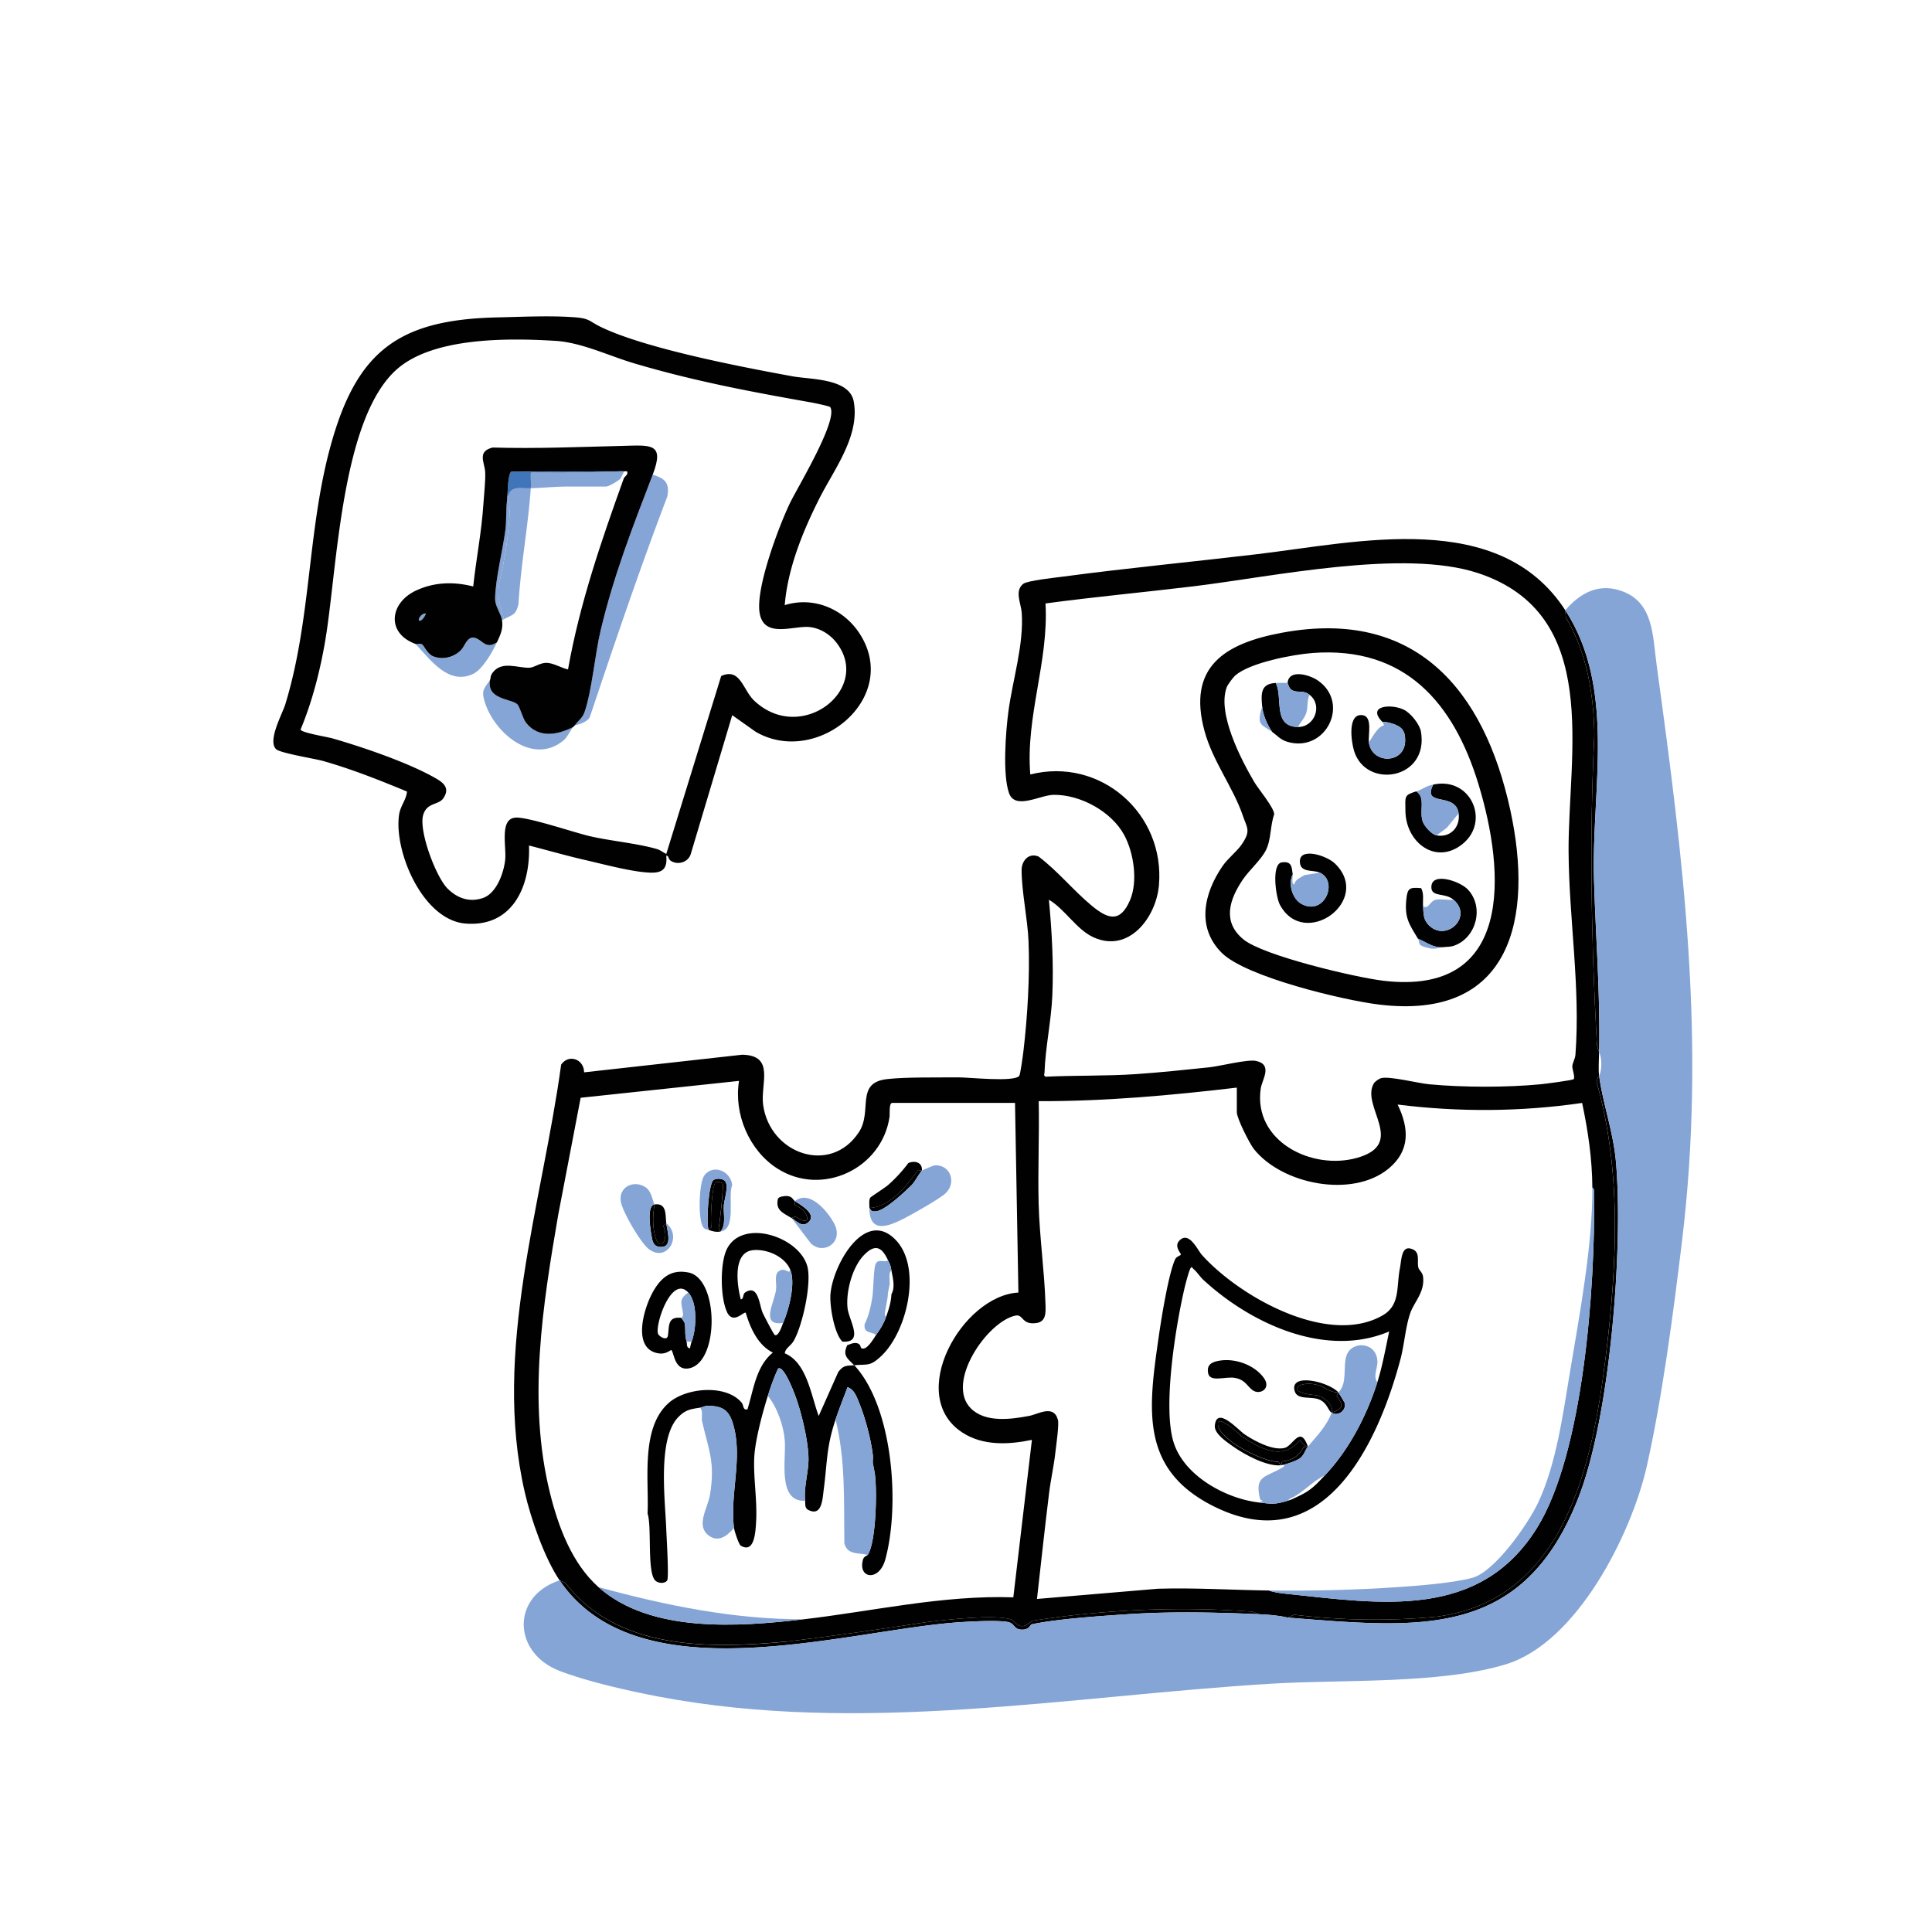 <?xml version="1.0" encoding="UTF-8"?> <svg xmlns="http://www.w3.org/2000/svg" id="Calque_1" viewBox="0 0 512 512"><defs><style>.cls-1{fill:#010101}.cls-2{fill:#4075b9}.cls-3{fill:#84a5d6}</style></defs><path class="cls-3" d="M172.97 125.81c-5.32 13.87-10.28 26.58-13.78 41.19-1.55 6.48-2.29 15.95-4.29 21.74-.54 1.57-1.67 2.2-2.57 3.48 1.3-.25 3.24-.93 3.95-2.11 6.56-19.58 13.18-39.14 20.53-58.44.73-3.6-.5-4.89-3.84-5.86Zm-38.15 5.12c-.14.53-.29 1.07-.44 1.61l.8.85a103.14 103.14 0 0 1-2.52 19.56c-1.19 4.23-.32 7.17.86 10.87l-.49.58c2.55-1.58 3.62-1.02 4.38-4.37.58-10.16 2.55-20.55 3.25-30.63-2.69.08-4.85-.62-5.84 1.53Zm-.44 1.61c.04-.29.06-.78.09-1.37-.08.41-.11.87-.09 1.37Z"></path><path class="cls-3" d="M134.38 132.54c.15-.54.3-1.07.44-1.61-.19.42-.34.95-.44 1.61Zm-1.72 20.41c1.47-6.48 2.31-13 2.52-19.56l-.8-.85c-.35 2.31-.14 5.47-.45 7.85-.69 5.37-2.74 13.39-2.73 18.4 0 1.91 1.6 3.97 1.84 5.6l.49-.58c-1.18-3.7-2.05-6.64-.86-10.87Zm6.72 38.53c-.88-1.13-1.58-4.17-2.31-4.87-1.54-1.48-8.26-1.17-7.18-6.51-1.09 1.88-2.31 2.4-1.67 5.04 2.04 8.45 12.67 18.01 21.07 11.12 1.03-.85 1.9-2.71 2.59-3.6-4.19 2.16-9.25 3.03-12.5-1.19Zm-13.51-22.41c-2.05-.58-2.65 2.11-3.64 3.15-1.86 1.97-4.88 2.77-7.48 1.72-1.47-.6-2.4-2.83-2.91-3.15-.52-.33-1.32.03-1.69-.1 3.85 4.06 8.69 11.05 15.28 7.88 2.45-1.18 5.13-5.87 6.26-8.33-2.99 1.98-3.82-.6-5.82-1.17Zm39.47-42.36s.03-.06.05-.09c-.02.03-.04.06-.05.09Z"></path><path class="cls-3" d="M165.39 126.62s-.03.06-.05.09c.04-.06.08-.12.11-.18-.02.03-.05.06-.07.09Zm-24.74-1.03.11-.23h-.11v.23Z"></path><path class="cls-2" d="M140.86 125.16c1.89.04 3.77.06 5.65.07-1.88 0-3.76-.03-5.64-.07Z"></path><path class="cls-3" d="M165.34 124.91c-.48-.07-1.3-.05-1.79 0-5.66.23-11.34.34-17.04.31-1.88 0-3.76-.03-5.65-.06l-.09.19-.11.23c-.04 1.26.1 2.56 0 3.81 2.93-.08 6.57-.45 9.2-.45h10.77c.73 0 3.62-1.72 3.85-2.19.15-.31.76-1.38.86-1.85Z"></path><path class="cls-2" d="M135.57 124.98c-.85.28-.99 3.98-1.09 6.2-.03.59-.05 1.08-.09 1.37.1-.66.25-1.19.44-1.61.99-2.15 3.15-1.46 5.84-1.53a.943.943 0 0 1-.41-.28c.14.09.27.18.41.28.09-1.26-.05-2.55 0-3.81v-.23h.11l.09-.19c1.88.03 3.77.05 5.64.06 5.72.02 11.4-.08 17.04-.31l-27.98.06Z"></path><path class="cls-3" d="M146.51 125.23c5.7.03 11.38-.08 17.04-.31-5.64.23-11.32.33-17.04.31Z"></path><path class="cls-2" d="M140.66 129.4c-.14-.1-.27-.2-.41-.28.12.13.25.23.41.28Z"></path><path class="cls-3" d="M111.05 164.4c.62.64 1.92-1.68 1.79-1.79-.83-.3-2.2 1.37-1.79 1.79Z"></path><path class="cls-1" d="M208.45 435.05c12.21-1.49 24.39-3.19 36.52-5.09 4.67-.6 19.21-2.33 23.25-.68 2.1 2.19 3.01 2.17 5.34.24 19.03-2.98 38.83-3.88 58.35-2.41l1.69.67c2.41.1 5.3.32 7.63.9l1.78-.76c12.63 1.53 25.21 1.7 37.74.51 34.14-4.4 41.35-40.61 44.85-69.46 2.92-24.03 4.15-48.76-2.47-72.15.05-.64.27-1.21.65-1.73-.23-1.76-.03-4.41 0-6.28l-.57-1.7c-1.52-27.71-2.03-55.2-.69-82.57-.2-10.69-1.98-21.58-7.55-30.88l-.16-1.96c-17.53-26.97-54.87-18.03-81.49-14.86-17.14 2.04-34.37 3.67-51.48 5.95-2.08.28-9.54 1.06-10.65 1.92-2.42 1.87-.59 5.22-.42 7.67.59 8.38-2.41 17.81-3.52 26.08-.72 5.38-1.6 16.76.15 21.72 1.6 4.54 8.18.53 11.76.46 7.11-.13 15.45 4.44 18.8 10.71 2.52 4.71 3.64 12.27 1.49 17.25-2.66 6.16-5.98 4.87-10.22 1.34-4.84-4.03-8.93-9.12-13.98-12.94-2.57-1.1-4.51 1.05-4.51 3.57 0 5.76 1.58 12.86 1.83 18.85.38 9.25-.27 19.94-1.35 29.15-.12 1.02-.81 6.14-1.1 6.53-1.27 1.75-13.53.38-16.19.41-5.38.06-13.76-.11-18.83.46-8.56.96-3.78 8.42-7.48 14.06-7.53 11.48-23.6 5.76-25.38-7.22-.76-5.54 3.28-13.15-5.56-13.3l-41.89 4.67c0-3.47-4.05-4.98-6.08-2.05-5.06 36.96-18.25 75.95-9.64 113.33 1.61 7 5.21 17.4 9.21 23.32l1.63.75c13.55 17.82 38.25 17.4 58.53 15.49Zm68.36-150.84c.2-6.45 1.79-13.77 2.07-20.4.36-8.45-.12-16.98-.91-25.37 4.25 2.48 7.29 7.89 11.81 9.95 9.39 4.28 16.6-5.26 17.35-13.77 1.66-19.04-15.56-34.07-34.09-29.38-1.29-15.36 4.93-29.98 4.03-45.32 13.03-1.76 26.15-2.96 39.2-4.54 21.14-2.56 55.69-10.01 75.41-3.51 32.91 10.86 23.85 47.76 24.01 73.81.11 17.97 3.17 35.82 1.82 53.82-.09 1.18-.8 2.15-.83 3.12-.02.71.79 2.91.36 3.36-.31.32-7.61 1.25-8.74 1.36-9 .87-20.6.85-29.6 0-2.92-.28-10.69-2.27-12.81-1.59-.48.15-1.56.93-1.8 1.34-3.61 6.1 8.86 16.01-4.47 19.76-11.96 3.36-27.51-4.38-25.52-18.34.34-2.4 3.32-6.37-1.26-7.36-2.22-.48-9.57 1.41-12.46 1.71-6.22.65-13.11 1.37-19.3 1.79-7.99.54-16.02.3-24.01.69-.61-.39-.27-.72-.25-1.13Zm-2.19 66.42c2.73-.38 2.51-2.95 2.44-5.18-.27-8.59-1.58-17.72-1.81-26.46-.23-9.04.21-18.13.02-27.17 17.55.05 35.07-1.53 52.5-3.59v6.51c0 1.64 3.36 8.3 4.55 9.8 7.47 9.36 26.03 13.02 35.59 5.22 5.81-4.74 5.55-10.69 2.48-17.04 16.2 2.03 32.73 1.93 48.89-.43 1.57 7.41 2.66 14.8 2.71 22.42.74.47.45 1.7.46 2.46.29 23.49-2.75 67.76-15.09 87.68-15.22 24.57-41.54 20.15-66.35 17.54-1.42-.15-3.42-.37-4.72-.89-9.77-.13-19.57-.76-29.41-.47l-32.07 2.71c1.04-9.33 2.06-18.67 3.2-27.99.44-3.63 1.28-7.24 1.68-10.88.2-1.77 1.01-7.33.67-8.6-1.11-4.15-5.21-1.5-7.62-1.04-4.83.91-11.57 1.85-15.43-1.97-6.84-6.76 4.27-23.01 11.77-24.61 2.18-.46 1.59 2.52 5.53 1.97Zm-128.89 44.94c-5.97-24.16-1.92-49.67 2.23-73.78l5.92-30.87 41.97-4.47c-1.43 8.73 2.67 18.46 10.18 23.24 11.81 7.52 27.64.05 29.7-13.65.12-.8-.2-3.76.73-3.76h32.53l.9 50.26c-14.87.79-29.95 27.23-14.88 37.08 5.49 3.59 12.28 3.24 18.46 1.96l-4.93 41.73c-18.76-.63-37.12 3.68-55.64 5.83-17.19 2-40.5 3.72-54.29-8.53-7-6.22-10.64-15.94-12.88-25.03Z"></path><path class="cls-1" d="M422.53 194.54c-1.34 27.37-.83 54.86.69 82.57l.57 1.7c.3-15.92-.92-30.23-1.37-45.97-.67-23.57 5.96-50.25-7.61-71.14l.16 1.96c5.57 9.3 7.35 20.19 7.55 30.88ZM252.62 430.03c2.78-.23 13.36-.91 15.2.05 1.05.55 1.1 1.66 2.74 1.78 2.25.16 2.45-1.3 2.79-1.38 6.49-1.44 18.54-2.23 25.49-2.7 11.38-.76 23.34-.5 34.77 0l-1.69-.67c-19.52-1.46-39.32-.56-58.35 2.41-2.32 1.93-3.24 1.95-5.34-.24-4.04-1.65-18.58.08-23.25.68-12.13 1.9-24.31 3.59-36.52 5.09-20.28 1.9-44.97 2.33-58.53-15.49l-1.63-.75c20.59 30.42 74.37 13.69 104.32 11.22Zm172.98-71.06c-3.51 28.85-10.71 65.06-44.85 69.46a175.174 175.174 0 0 1-37.74-.51l-1.78.76c34.59 2.68 62.41 6.17 77.18-32.07 8.29-21.46 11.78-65.45 9.86-88.4-.69-8.28-3.52-15.73-4.48-23.11-.38.52-.61 1.09-.65 1.73 6.62 23.39 5.39 48.12 2.47 72.15ZM140.22 224.08c4.92 1.25 9.85 2.69 14.8 3.82 4.91 1.12 12.5 3.19 17.29 3.36 3.33.12 4.6-1.1 4.25-4.49.7-.04.51.87 1.15 1.31 1.84 1.27 4.68.47 5.35-1.76l10.99-36.79 6.17 4.37c16.03 9.41 38.33-8.58 27.84-25.59-4.22-6.85-12.31-10.37-20.1-7.94.81-9.8 4.79-19.56 9.19-28.28 3.86-7.66 10.76-16.52 9.1-25.68-1.12-6.2-11.52-5.82-16.21-6.68-13.44-2.46-39.23-7.39-50.99-13.17-3.03-1.49-2.72-2.19-6.94-2.49-6.59-.47-13.68-.1-20.19.04-26.44.57-37.54 9-44.44 34.53-6.01 22.21-5.03 45.69-11.87 68-.8 2.6-4.72 9.55-2.48 11.87 1.05 1.08 10.32 2.54 12.53 3.17 7.58 2.15 14.94 5.08 22.2 8.09-.22 2.26-1.75 3.79-2.1 6.14-1.42 9.76 6.3 27.93 17.59 28.84 12.47 1.01 17.24-9.86 16.84-20.65Zm-3.66-7.39c-4.23.33-2.32 7.72-2.68 11.14-.37 3.55-2.34 9-5.98 10.18-3.54 1.15-6.66.05-9.24-2.48-3.13-3.06-7.74-15.38-6.51-19.55 1.02-3.44 4.08-2.52 5.38-4.49 1.54-2.32.43-3.76-1.68-5.01-7.08-4.2-19.75-8.51-27.78-10.81-1.33-.38-8.35-1.52-8.41-2.34 3.12-7.48 5.26-15.9 6.59-23.91 3.14-18.87 4.14-58.66 19.01-71.63 9.73-8.49 29.59-8.21 41.93-7.46 6.93.42 14.2 3.99 20.94 5.98 15.96 4.71 30.36 7.41 46.67 10.31.8.14 5.04 1 5.22 1.28 2.22 3.43-8.87 21.58-10.79 25.66-3 6.38-8.7 21.64-7.99 28.35.8 7.54 8.9 3.85 13.24 4.26 2.83.27 5.43 1.91 7.14 4.08 9.64 12.26-9.25 27.19-21.73 15.45-3.05-2.87-3.69-8.84-8.77-6.55l-14.55 47.15c-.88-.41-1.54-1.02-2.51-1.3-5.1-1.49-12.22-2.13-17.7-3.39-4.2-.97-16.54-5.19-19.79-4.93Zm185.65 182.77c28.64 13.85 42.98-16.83 48.95-39.34 1-3.78 1.32-8.59 2.6-12.2 1.07-2.99 3.88-5.54 3.36-9.61-.14-1.12-1.04-1.64-1.24-2.39-.41-1.59.55-3.92-1.46-4.82-3.08-1.38-2.97 2.66-3.44 5.06-.96 4.88.16 9.73-4.6 12.45-14.54 8.3-38.06-5.07-47.9-16.09-1.1-1.23-3.41-6.48-5.98-3.69-1.39 1.51.47 3.26.43 3.61-.03.32-1.12.51-1.47 1.23-1.72 3.56-3.65 15.5-4.29 19.91-2.82 19.62-5.4 36 15.03 45.88Zm-8.23-58.38c.21-.89 1.13-4.3 1.44-4.84.47-.82.52-.22.86.05.85.7 1.8 2.12 2.56 2.83 12.55 11.62 32.42 20.9 49.31 13.73-.92 4.32-1.81 9.28-3.14 13.46-2.83 8.9-7.52 17.93-13.91 24.68-2.78 2.93-3.8 4.08-7.63 5.83-.97.45-1.04.54-2.24.9-3.53 1.05-4.2.84-7.63.45-8.84-1.02-19.98-7.15-22.65-16.16-2.82-9.49.66-30.9 3.03-40.93Zm-121.31 6.65c1.65 3.4 4.46-.29 4.97.18 1.18 4.01 3.23 8.6 7.18 10.54-4.49 3.66-5.11 9.84-6.73 15.03-1.28.32-.93-1.03-1.57-1.79-4.14-4.89-14.59-3.95-19.17-.01-7.65 6.56-5.33 20.46-5.74 29.42 1.18 3.54-.18 15.49 2.02 17.73.79.81 2.55.92 3.18 0 .51-.76-.18-11.7-.25-13.7-.28-7.59-2.36-23.86 3.19-29.57 1.93-1.99 3.29-2.12 5.79-2.52.76-.12 1.13-.52 2.47-.48 3.58.13 5.15 1.25 6.19 4.6 2.79 8.98-.82 18.61.31 27.73.09.74 1.26 4.4 1.79 4.72 3.73 2.25 3.93-4 4.07-6.27.36-5.72-.82-12.17-.46-17.52.3-4.46 2.2-11.58 3.58-15.93.81-2.55 1.56-4.72 2.7-7.18 1.36-1.04 3.91 5.48 4.23 6.3 1.82 4.56 3.72 12.42 3.84 17.27.09 3.73-1.26 7.43-.9 11.42.08.9-.15 1.95.89 2.47 3.6 1.78 3.72-2.95 4.04-5.39.97-7.37.66-11.2 3.15-18.62.97-2.91 2.1-5.66 3.15-8.53 1.76.5 2.48 2.63 3.14 4.26 1.58 3.85 3.09 9.57 3.58 13.69.09.73-.06 1.51 0 2.24.22.88.29 1.4.45 2.24.76 4.1.47 18.57-1.79 21.99-.18.26-1.01.38-1.25 1.2-1.49 5.12 4.25 5.98 5.88.06 3.94-14.27 2.11-40.38-8.22-51.52-2.05.2-2.8-.07-4.24 1.82l-5.18 11.64c-2.03-5.45-3.13-14.16-8.98-16.6.1-1.33 1.57-1.96 2.33-3.27 2.36-4.02 4.9-15.51 3.6-19.93-2.32-7.9-17.55-12.71-21.41-4.16-1.69 3.75-1.62 12.7.18 16.41Zm7-16.44c3.62-.29 8.1 1.63 9.65 4.96 1.67 3.61-.23 10.68-1.79 14.36-.25.6-1.26 3.82-2.24 3.14-.29-.21-2.91-5.2-3.23-5.98-.83-2.01-1.1-7.54-4.56-5.27-.75.49-.32 1.79-1.19 1.83-1.01-3.86-2.21-12.58 3.36-13.03Z"></path><path class="cls-1" d="M237.37 328.6c-8.28-8.63-16.86 7.04-17.3 14.58-.18 3.06.99 10.16 3.16 12.36 5.88.43 1.76-5.66 1.39-8.8-.5-4.33 1.22-10.83 4.26-14.04 3.03-3.2 4.84-2.23 6.46 1.3.61 1.34.59 1.04.9 2.69.35 1.89 1.06 4.46 0 6.28-.11 2.15-.63 3.81-1.35 5.83-.77 2.15-1.48 3.18-2.69 4.94-.64.92-2.55 4.39-3.97 3.51-.22-.13-.04-1.08-1.19-1.3-1.07-.2-2.07.49-2.47.48-1.44 2.91.2 3.66 1.79 5.38 3.64-.36 4.17.39 7.19-2.46 6.84-6.44 10.87-23.41 3.82-30.76Zm-64.49 14.06c-2.33 4.26-5.46 14.93 1.69 16 2.02.3 3.19-.99 3.33-.88.74.56.79 5.49 4.6 4.86 8.14-1.36 8.08-23.73.01-25.4-4.81-.99-7.5 1.52-9.64 5.41Zm9.51-.13c2.52 2.74 2.17 9.63.9 13.01-.21.56-.32 1.21-.45 1.79-1.01-.19-.72-1.14-.89-1.79-.54-1.99-.22-2.91-.47-4.7-.1-.69-.86-1.34-.88-1.58-3.79-.47-3.21 2.21-3.6 4.71-.23 1.5-2.38.2-2.62-.53-.82-2.49 3.64-15.67 8.01-10.91Zm60.88-32.46 1.05.15c.16-2.17-1.82-2.74-3.59-2.01a39.2 39.2 0 0 1-5.38 5.84c-.82.72-4.57 3.1-4.72 3.35-.41.68-.21 1.88-.22 2.7 5.19-.01 10.11-5.99 12.86-10.02Z"></path><path class="cls-1" d="M230.4 320.09c.41.77.64.97 1.56.95 2.41-.05 7.8-5.17 9.66-7.01.78-.77 2.21-3.4 2.7-3.81l-1.05-.15c-2.75 4.03-7.68 10.01-12.86 10.02Zm-38.95-6.53c-.3-.29-1.53-.39-1.83-.16-.98.79-1.43 10.07-1.09 11.85l-.76.68c1.07.4 1.98.63 3.14.45l-.47-.87c.34-1.7 1.44-11.53 1-11.95Z"></path><path class="cls-1" d="M191.82 319.43c.13-1.61 1.45-5.44.23-6.52-.69-.62-2.13-.69-2.93-.22-1.32.78-2.03 11.26-1.34 13.24l.76-.68c-.35-1.78.11-11.06 1.09-11.85.29-.24 1.52-.14 1.83.16.44.42-.66 10.25-1 11.95l.47.87c1.58-1.87.72-4.62.9-6.95Zm-18.3 7.8c1.2 5.24 3.99 1.23 2.25-2.34l.79-.75c-.25-1.95.26-5.48-3.14-4.94-.36 2.72-.54 5.21.1 8.03Z"></path><path class="cls-1" d="M172.64 327.38c.28 1.58.45 2.95 2.35 3.07 3.36.21 1.86-4.07 1.57-6.32l-.79.75c1.74 3.57-1.04 7.58-2.25 2.34-.65-2.82-.46-5.31-.1-8.03-2.07.33-1.06 6.63-.78 8.18Zm37.12-4.59.98-.42c4.78 3.31 3.71-1.61-.14-3.04l.06-1.03c-.59-.39-.63-1.21-2.06-1.34-.58-.06-2.3.15-2.44.75-.74 3.05 1.47 3.78 3.61 5.09Z"></path><path class="cls-1" d="m210.75 322.37-.98.42c1.2.73 2.67 2.46 4.21 1.32 2.93-2.18-1.71-4.74-3.32-5.81l-.06 1.03c3.86 1.43 4.92 6.35.14 3.04Zm118.56-106.34c1.2 3.47 2.3 4.12-.35 7.9-1.18 1.69-3.62 3.62-4.96 5.57-4.94 7.18-7.03 16.24-.22 23.02 6.42 6.39 32.16 12.52 41.51 13.68 35.36 4.39 41.17-23.02 34.95-51.55-6.94-31.82-25.07-53.51-60.44-46.98-15.21 2.81-25.26 9.03-20.57 26.14 2.19 7.98 7.5 14.74 10.09 22.22Zm-4.22-33.9c.26-.7 1.72-2.65 2.26-3.12 3.97-3.43 15.26-5.56 20.52-5.96 24.42-1.83 37.34 13.13 43.94 34.77 7.19 23.58 9.22 56.16-25.17 52.09-7.43-.88-31.78-6.62-37.08-10.93-5.72-4.65-3.79-10.58-.19-15.9 1.64-2.42 4.86-5.25 6.12-7.79 1.42-2.86 1.1-6.47 2.19-9.5-.07-1.83-4.15-6.61-5.33-8.62-3.52-6-9.81-18.16-7.26-25.03ZM159.19 167c3.49-14.61 8.45-27.31 13.78-41.19 3.24-8.45-.49-7.83-7.87-7.65-11.46.28-23.03.78-34.55.44-4.18 1.04-2.12 3.91-1.97 6.52.12 2.16-.33 6.15-.48 8.53-.47 7.33-1.92 14.48-2.69 21.77-5.15-1.32-10.37-1.19-15.25 1.12-6.91 3.28-7.87 11.29 0 14.13.37.13 1.17-.23 1.69.1.51.32 1.44 2.56 2.91 3.15 2.6 1.05 5.62.25 7.48-1.72.98-1.04 1.59-3.73 3.64-3.15 2.01.57 2.83 3.15 5.82 1.17.91-2 1.68-3.49 1.35-5.83-.23-1.63-1.83-3.69-1.84-5.6-.01-5.01 2.04-13.03 2.73-18.4.31-2.38.1-5.54.45-7.85-.02-.5.01-.96.09-1.37.11-2.22.24-5.92 1.09-6.2l27.98-.06c.5-.05 1.31-.07 1.79 0 .35.05.91-.2.9.23.17.6-.5 1.04-.79 1.39-.04.06-.07.12-.11.18-5.97 16.58-11.72 33.27-14.81 50.7-1.76-.38-3.83-1.7-5.65-1.75-1.73-.05-3.26 1.21-4.47 1.29-3.03.19-7.4-1.99-9.88 1.34-.66.89-.47 1.53-.64 1.82-1.08 5.34 5.63 5.03 7.18 6.51.73.7 1.43 3.74 2.31 4.87 3.25 4.21 8.31 3.34 12.5 1.19.13-.17.34-.3.45-.45.9-1.28 2.03-1.91 2.57-3.48 2-5.78 2.74-15.25 4.29-21.74Zm-48.14-2.6c-.41-.42.96-2.09 1.79-1.79.13.1-1.18 2.43-1.79 1.79Zm234.38 219.11 1.18-.15c-.77-.08-1.46-.67-2.08-1.77-4.57 5.72-10.5 2.31-15.48-.95-.71-.8-6.98-6.36-6.23-2.82.86 4.02 11.85 9.53 16.01 9.59l.6.87.36-.97c2.78-.36 4.66-1.63 5.63-3.82Z"></path><path class="cls-1" d="M322.83 377.83c-.75-3.54 5.51 2.02 6.23 2.82 4.98 3.26 10.91 6.66 15.48.95.62 1.1 1.31 1.69 2.08 1.77-2.08-5.85-3.89-.25-6.17.34-3.1.8-8.02-1.84-10.57-3.56-1.78-1.2-7.46-7.72-7.94-2.33-.19 2.13 3.13 4.3 4.79 5.48 3.11 2.21 8.89 5.34 12.7 5.02l-.6-.87c-4.16-.06-15.15-5.57-16.01-9.59Z"></path><path class="cls-1" d="M344.53 386.44c1.14-.9 1.35-2.19 2.08-3.08l-1.18.15c-.98 2.19-2.85 3.46-5.63 3.82l-.36.97c.13-.02.25-.04.37-.05 1.29-.24 3.94-1.18 4.73-1.81Zm-17.18-21.28c2.75.59 3.09 2.14 4.6 3.25 1.89 1.4 5.02-.4 3-3.22-2.47-3.46-7.61-5.31-11.78-4.6-1.99.33-3.4 1.01-3.02 3.24.45 2.69 4.72.81 7.2 1.34Zm26.88 4.79.45-.95c-1.19 0-2.46-.42-3.82-1.28-5.38-2.9-12.07 1.3-1.88 2.04 1.95.41 4.59 2.65 3.91 4.62 2.9-1.08 3.39-1.7 1.34-4.43Z"></path><path class="cls-1" d="M348.99 369.76c-10.19-.74-3.5-4.94 1.88-2.04 1.36.86 2.63 1.29 3.82 1.28-2.54-2.84-13.07-5.35-11.58-.32.71 2.4 4.26 1.32 6.38 2.16 2.31.92 2.37 2.89 3.41 3.54.68-1.97-1.96-4.21-3.91-4.62Z"></path><path class="cls-1" d="M356.31 371.68c-.05-.15-1.51-2.56-1.62-2.68l-.45.95c2.04 2.73 1.56 3.36-1.34 4.43 1.75 1.11 4.06-.72 3.41-2.7Zm-15.19-175.1c10.24 3.04 16.78-10.24 8.15-16.23-2.17-1.51-7.71-3.17-8.05.64.1.06.29 1.55 1.35 2.01 1.44.63 2.82-.17 4.48 1.13 3.56 2.78 1.34 8.63-3.14 8.53-6.75-.16-3.84-7.85-5.83-11.67-3.92.22-3.94 2.62-3.59 6.28.22 2.24 1.37 4.91 2.69 6.73 1.4 1 2.14 2.04 3.93 2.57Zm3.38 32.15c.35 2.59 3.53 1.73 5.26 2.53 5.06 2.33 1.19 11.66-4.9 8.26-2.42-1.35-3.52-5.33-2.28-7.82-.26-1.93-.24-3.55-2.9-3.16-2.78.41-1.61 9.18-.48 11.26 6.48 11.98 24.69-1.17 14.56-10.97-2.28-2.2-9.84-4.52-9.25-.11Zm34.82 6.34c0 2.82 3.57 1.37 5.88 3.37 5.17 4.46-1.7 11.11-6.3 6.98-1.78-1.6-1.59-3.11-1.77-5.18-.14-1.61.31-3.35-.51-4.87-3.08-.28-3.62 0-3.92 2.91-.52 4.96.72 6.6 3.08 10.49 2.21.88 4.16 2.57 6.73 2.24 1.05-.16 1.75 0 2.94-.43 5.76-2.1 7.94-10.14 3.57-14.83-2.1-2.25-9.69-4.79-9.69-.67Zm-2.75-41.17c-.34-1.97-2.74-4.95-4.51-5.81-3.4-1.66-9.98-1.1-5.7 3.24.92-.03 1.83.16 2.69.45 2.41.8 3.39 1.79 3.34 4.55-.11 6.21-8.88 6.24-9.62.39-.24-1.94 1.03-6.73-1.59-7.18-4.14-.7-3.13 6.92-2.32 9.51 3.19 10.2 19.87 7.51 17.71-5.15Zm9.98 21.65c.51 3.61-2.18 6.51-5.83 5.83-1.33-.25-3.28-2.44-3.69-3.71-.94-2.88.84-6.26-1.69-7.96-3.32 1.04-2.92 1.26-2.89 5.16.07 8.41 8.11 14.57 15.21 8.74 7.31-6 2.1-17.85-7.84-15.69-3.07 6.09 5.91 1.81 6.73 7.63Z"></path><path class="cls-3" d="M438.99 175.9c-1.03-7.48-.81-16.18-9.06-19.21-6.22-2.28-11.1.39-15.11 5.02 13.57 20.89 6.93 47.57 7.61 71.14.45 15.74 1.66 30.05 1.37 45.97.76 1.6.75 4.78 0 6.28.97 7.38 3.79 14.83 4.48 23.11 1.92 22.95-1.56 66.93-9.86 88.4-14.78 38.25-42.6 34.76-77.18 32.07-2.33-.58-5.21-.79-7.63-.9-11.43-.49-23.39-.75-34.77 0-6.95.46-19 1.26-25.49 2.7-.34.08-.54 1.54-2.79 1.38-1.64-.12-1.69-1.23-2.74-1.78-1.84-.96-12.41-.28-15.2-.05-29.96 2.47-83.74 19.2-104.32-11.22-12.84 4.2-12.51 19.18 0 24 7.42 2.85 18.11 5.25 26 6.76 54.08 10.3 108.54-.08 162.67-3.38 18.57-1.13 44.76.18 62.15-5.15 18.84-5.78 33.23-34.49 37.29-52.45 4.11-18.17 7.1-41.08 9.35-59.74 6.39-52.88.41-100.73-6.78-152.94Z"></path><path class="cls-3" d="M336.29 421.5c1.29.52 3.29.74 4.72.89 24.82 2.61 51.13 7.03 66.35-17.54 12.34-19.91 15.38-64.19 15.09-87.68 0-.76.29-1.99-.46-2.46.11 15.14-3.43 33.86-5.95 49.01-1.86 11.16-3.63 24.41-8.47 34.61-2.67 5.62-11.44 18.22-17.42 19.82-5.12 1.37-14.08 2.07-19.54 2.44-11.12.77-23.22 1.05-34.32.9Zm-123.39 7.63c-18.44.03-36.61-3.69-54.29-8.53 13.8 12.24 37.11 10.52 54.29 8.53Zm10.87-20.07c.9 3.12 3.78 2.37 6.19 3.01 2.26-3.42 2.55-17.88 1.79-21.99-.16-.84-.22-1.37-.45-2.24-.06-.74.09-1.51 0-2.24-.49-4.12-2.01-9.84-3.58-13.69-.66-1.62-1.38-3.75-3.14-4.26-1.05 2.87-2.17 5.62-3.15 8.53 2.69 10.77 2.18 21.87 2.34 32.88ZM188 372.56c-1.34-.05-1.71.36-2.47.48.89.94.27 2.48.55 3.71 1.76 7.67 3.48 10.77 2.08 19.33-.58 3.53-3.68 7.95-.62 10.62 2.64 2.31 5.22.36 6.97-1.81-1.14-9.11 2.47-18.74-.31-27.73-1.04-3.36-2.61-4.48-6.19-4.6Zm25.35 25.16c-.35-4 1-7.7.9-11.42-.12-4.85-2.02-12.71-3.84-17.27-.33-.82-2.87-7.34-4.23-6.3-1.14 2.45-1.89 4.63-2.7 7.18 2.51 3.06 4.19 7.95 4.5 11.87.39 4.88-2.05 16.29 5.37 15.94Zm26.33-74.86c2.23-1.15 9.32-5.14 10.89-6.61 2.99-2.79 1.33-7.69-2.89-7.42-.31.02-3.22 1.27-3.36 1.39-.49.41-1.91 3.04-2.7 3.81-1.86 1.84-7.25 6.96-9.66 7.01-.91.02-1.15-.19-1.56-.95-.02 6.98 5.08 4.93 9.28 2.77Zm-67.63 8.24c4.72 3.47 8.84-3.45 4.5-6.97.28 2.25 1.79 6.53-1.57 6.32-1.9-.12-2.07-1.49-2.35-3.07-.28-1.55-1.29-7.85.78-8.18-.6-1.61-.85-3.59-2.37-4.59-3.08-2.02-7.16-.04-6.53 3.8.44 2.7 5.29 11.05 7.53 12.7Zm41.93-6.99c-1.55 1.15-3.01-.59-4.21-1.32l5.14 6.75c3.37 3.15 8.77-.31 6.17-5.27-1.67-3.18-6.52-9.09-10.41-5.97 1.61 1.06 6.25 3.63 3.32 5.81Zm-26.2 1.82c-.69-1.98.01-12.46 1.34-13.24.8-.47 2.24-.4 2.93.22 1.22 1.08-.1 4.91-.23 6.52-.18 2.33.68 5.08-.9 6.95 4.38-.67 1.87-9.26 3.11-12.3-.31-3.75-5.11-5.73-7.4-2.53-1.44 2.01-1.71 11.99-.21 13.75.48.56.85.45 1.36.64Zm146.93 71.8-1.11.44c3.43.39 4.09.6 7.63-.45.38-.42.81-.71 1.27-.87.03 0 .05-.01.07-.03 2.9-1.45 5.53-4.47 8.53-5.83 6.39-6.75 11.08-15.77 13.91-24.68-1.21-1.62.11-3.77.02-5.59-.25-5.17-6.83-5.5-8.2-1.47-.97 2.86.31 7.44-2.14 9.75.1.12 1.57 2.53 1.62 2.68.64 1.98-1.66 3.81-3.41 2.7-1.37 3.63-3.9 6.11-6.28 8.97-.74.88-.95 2.17-2.08 3.08-.78.62-3.44 1.56-4.73 1.81-.12.01-.24.03-.37.05 1.49-.1.98.28.12.79-4.11 2.42-7.17 1.95-5.65 8.1.08.34.48.5.81.55Zm-127.19-47.12c1.56-3.68 3.47-10.75 1.79-14.36.14 1.81-.9-.27-2.49.39-1.9.8-.9 3.26-1.16 5.16-.49 3.56-4.27 9.64 1.85 8.8Zm24.68 3.14c1.22-1.76 1.93-2.78 2.69-4.94-.36.09-.44-.34-.41-.63.21-1.95.75-3.47.85-5.65l.45-2.24v-.45c.03-.99-.35-2.52.45-3.14-.31-1.65-.28-1.36-.9-2.69-.98.68-2.62-.57-3.29 1-.57 1.33-.51 6.67-.89 8.95-.39 2.4-.93 4.79-2.02 6.98-.25 2.46 1.57 1.86 3.05 2.81Zm-51.6-4.49c.01.24.78.89.88 1.58.25 1.79-.07 2.71.47 4.7h1.35c1.28-3.39 1.62-10.27-.9-13.01-2.76 1.9-1.67 3.02-1.37 5.69.07.61-.43.99-.42 1.04Zm196.42-131.59c.41 1.27 2.37 3.46 3.69 3.71l2.71-2 3.12-3.83c-.82-5.82-9.8-1.54-6.73-7.63-2.29.5-2.44 1.15-4.49 1.79 2.54 1.7.75 5.08 1.69 7.96Zm-34 16.72c-.89-.13-.35-1.99-.44-2.69-1.24 2.49-.14 6.47 2.28 7.82 6.09 3.39 9.95-5.93 4.9-8.26l-4.06.66c-1.02.66-2.5 1.13-2.68 2.48Zm.9-41.72c.73-1.26 1.83-2.35 2.27-3.79.53-1.74.09-3.28.87-4.74-1.66-1.3-3.04-.5-4.48-1.13-1.06-.47-1.25-1.95-1.35-2.01-.15-.09-2.59-.03-3.14 0 1.99 3.82-.92 11.51 5.83 11.67Zm28.46 3.65c.05-2.75-.93-3.75-3.34-4.55-.86-.29-1.77-.48-2.69-.45.18.19.27.65.45.9-1.77.38-2.98 3.04-4.04 4.49.73 5.85 9.5 5.83 9.62-.39Zm12.82 42.11c-1.47.16-3.31-.25-4.7.01-1.32.25-1.77 1.96-2.76 1.97l-.62-.18c.18 2.07 0 3.58 1.77 5.18 4.6 4.13 11.47-2.52 6.3-6.98Zm-48.01-44.42c-1.32-1.82-2.48-4.49-2.69-6.73-1.63 4.99-.19 4.67 2.69 6.73Zm45.13 57.01c.06 0 .12-.02.18-.03-2.57.33-4.52-1.36-6.73-2.24.68 1.11-.4 1.67 2.33 2.38 2.16.57 2.55.16 4.22-.11Z"></path></svg> 